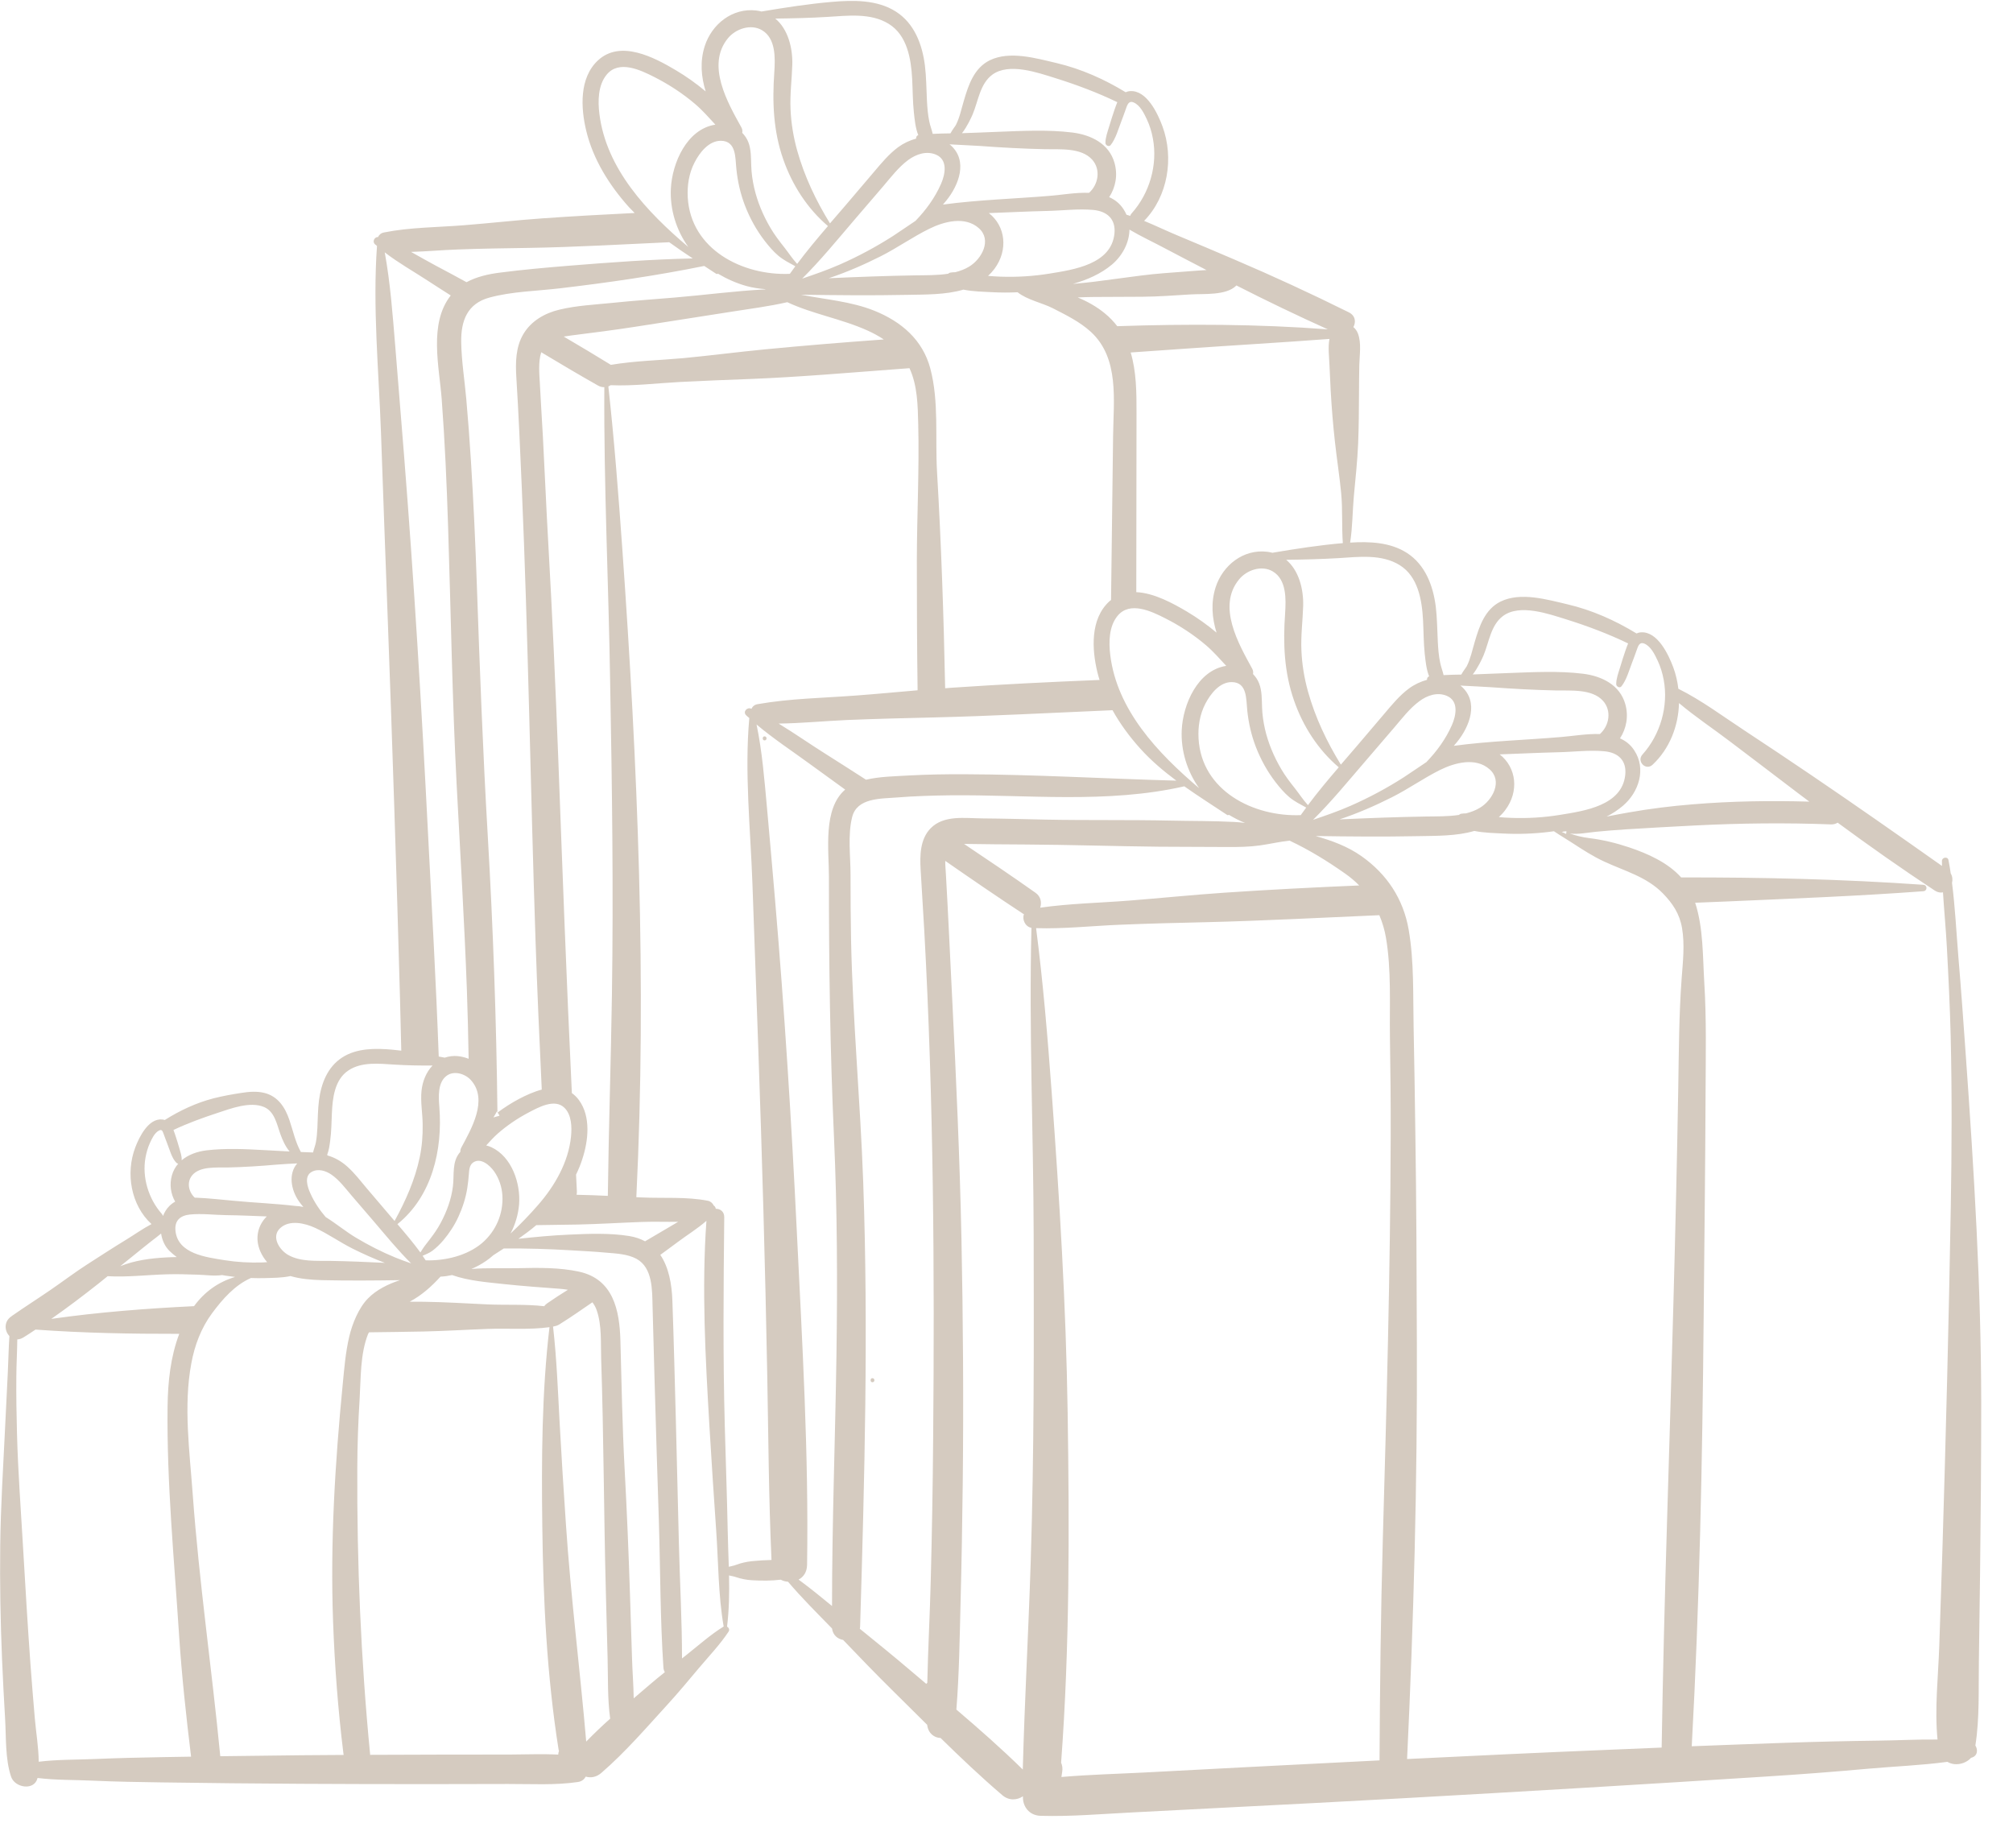 <svg xmlns:xlink="http://www.w3.org/1999/xlink" xmlns="http://www.w3.org/2000/svg" version="1.1" viewBox="0 0 61 56" height="56px" width="61px">
    <title>gift</title>
    <g fill-rule="evenodd" fill="none" stroke-width="1" stroke="none" id="Home">
        <g fill-rule="nonzero" fill="#D5CBC0" transform="translate(-1054, -3072)" id="Desktop-Homepage">
            <g transform="translate(0, 3029)" id="Store-Feature---v6">
                <g transform="translate(824, 43.028)" id="Content">
                    <g transform="translate(230.003, 0)" id="gift">
                        <path id="Shape" d="M59.567,31.959 C59.496,30.954 59.425,29.95 59.34,28.948 C59.28,28.214 59.243,27.463 59.149,26.725 C59.172,26.631 59.163,26.527 59.11,26.438 C59.089,26.302 59.069,26.167 59.041,26.033 C59.02,25.918 58.843,25.948 58.843,26.061 C58.843,26.111 58.845,26.162 58.845,26.212 C57.531,25.284 56.209,24.358 54.876,23.454 C54.209,23.004 53.54,22.553 52.867,22.112 C52.214,21.684 51.559,21.192 50.856,20.843 C50.83,20.622 50.78,20.406 50.704,20.199 C50.561,19.811 50.228,19.101 49.725,19.133 C49.674,19.135 49.63,19.149 49.589,19.167 C48.941,18.772 48.242,18.459 47.5,18.285 C46.881,18.14 46.077,17.903 45.47,18.2 C44.992,18.436 44.824,18.951 44.684,19.429 C44.61,19.675 44.562,19.926 44.445,20.158 C44.426,20.195 44.332,20.312 44.279,20.413 C44.1,20.415 43.921,20.42 43.742,20.429 C43.714,20.303 43.663,20.179 43.638,20.052 C43.594,19.843 43.578,19.629 43.567,19.416 C43.548,19.059 43.548,18.705 43.505,18.351 C43.424,17.719 43.188,17.083 42.627,16.724 C42.123,16.402 41.496,16.377 40.91,16.414 C40.983,15.956 40.981,15.474 41.022,15.016 C41.071,14.481 41.13,13.95 41.153,13.412 C41.174,12.895 41.176,12.382 41.179,11.865 C41.179,11.587 41.183,11.311 41.188,11.033 C41.195,10.722 41.257,10.373 41.147,10.079 C41.114,9.994 41.066,9.932 41.009,9.883 C41.091,9.729 41.073,9.534 40.864,9.433 C39.73,8.87 38.565,8.332 37.4,7.835 C36.832,7.594 36.267,7.35 35.696,7.114 C35.361,6.976 35.016,6.808 34.667,6.665 C35.388,5.925 35.577,4.762 35.223,3.799 C35.08,3.411 34.747,2.7 34.244,2.733 C34.193,2.735 34.15,2.749 34.108,2.767 C33.46,2.372 32.761,2.059 32.019,1.884 C31.4,1.739 30.596,1.503 29.989,1.799 C29.511,2.036 29.343,2.551 29.203,3.029 C29.129,3.275 29.081,3.526 28.964,3.758 C28.946,3.794 28.851,3.912 28.799,4.013 C28.619,4.015 28.44,4.02 28.261,4.029 C28.233,3.903 28.182,3.778 28.157,3.652 C28.113,3.443 28.097,3.229 28.086,3.015 C28.068,2.659 28.068,2.305 28.024,1.951 C27.943,1.319 27.707,0.682 27.146,0.324 C26.578,-0.04 25.852,-0.026 25.206,0.029 C24.491,0.091 23.781,0.202 23.073,0.321 C23.022,0.308 22.972,0.298 22.919,0.291 C22.195,0.202 21.565,0.701 21.351,1.374 C21.204,1.841 21.245,2.3 21.381,2.742 C21.098,2.505 20.799,2.291 20.482,2.103 C19.822,1.71 18.797,1.167 18.115,1.804 C17.547,2.335 17.595,3.241 17.761,3.932 C17.97,4.804 18.466,5.592 19.059,6.252 C19.115,6.311 19.172,6.369 19.229,6.426 C18.294,6.472 17.358,6.523 16.425,6.589 C15.639,6.645 14.855,6.734 14.069,6.796 C13.267,6.861 12.426,6.858 11.637,7.015 C11.541,7.033 11.483,7.088 11.453,7.155 C11.348,7.146 11.272,7.293 11.357,7.371 C11.378,7.389 11.401,7.405 11.421,7.424 C11.288,9.286 11.474,11.194 11.541,13.055 C11.607,14.975 11.679,16.894 11.75,18.816 C11.89,22.615 12.014,26.417 12.118,30.217 C12.132,30.748 12.145,31.279 12.157,31.809 C12.069,31.8 11.98,31.789 11.893,31.78 C11.385,31.734 10.81,31.727 10.366,32.016 C9.918,32.306 9.729,32.807 9.663,33.317 C9.628,33.591 9.628,33.867 9.615,34.143 C9.608,34.292 9.596,34.441 9.569,34.588 C9.55,34.687 9.507,34.791 9.484,34.894 C9.359,34.887 9.238,34.885 9.114,34.88 C8.943,34.57 8.881,34.246 8.766,33.908 C8.638,33.529 8.422,33.193 8.01,33.09 C7.78,33.032 7.539,33.053 7.307,33.09 C7.024,33.133 6.739,33.184 6.463,33.255 C5.939,33.391 5.447,33.623 4.99,33.91 C4.967,33.904 4.942,33.897 4.914,33.894 C4.496,33.853 4.217,34.423 4.096,34.742 C3.799,35.524 3.962,36.489 4.588,37.064 C4.323,37.204 4.07,37.384 3.827,37.533 C3.429,37.774 3.038,38.032 2.645,38.282 C2.266,38.526 1.903,38.802 1.531,39.057 C1.154,39.317 0.765,39.563 0.39,39.825 C0.383,39.827 0.377,39.831 0.372,39.838 C0.358,39.848 0.344,39.857 0.333,39.866 C0.108,40.025 0.135,40.305 0.282,40.457 C0.257,40.822 0.252,41.192 0.234,41.551 C0.204,42.126 0.177,42.703 0.149,43.277 C0.092,44.452 0.018,45.624 0.004,46.798 C-0.01,47.95 0.011,49.099 0.059,50.251 C0.085,50.849 0.115,51.446 0.151,52.044 C0.186,52.614 0.151,53.267 0.333,53.809 C0.446,54.149 1.041,54.246 1.135,53.848 C1.682,53.917 2.255,53.903 2.797,53.929 C3.491,53.961 4.188,53.972 4.884,53.982 C6.298,54.002 7.714,54.018 9.127,54.025 C10.518,54.032 11.909,54.037 13.302,54.034 C13.998,54.032 14.692,54.032 15.389,54.03 C16.09,54.028 16.818,54.073 17.512,53.97 C17.627,53.952 17.701,53.89 17.747,53.807 C17.896,53.851 18.066,53.828 18.22,53.694 C18.949,53.064 19.59,52.317 20.239,51.607 C20.563,51.253 20.866,50.885 21.174,50.52 C21.48,50.157 21.813,49.81 22.075,49.414 C22.114,49.357 22.082,49.29 22.029,49.263 C22.091,48.755 22.101,48.233 22.089,47.711 C22.162,47.727 22.236,47.739 22.305,47.764 C22.459,47.814 22.618,47.847 22.779,47.856 C23.075,47.874 23.365,47.874 23.657,47.84 C23.726,47.877 23.799,47.897 23.877,47.902 C24.296,48.396 24.758,48.853 25.21,49.318 C25.236,49.52 25.381,49.637 25.546,49.665 C26.033,50.173 26.521,50.681 27.022,51.175 C27.378,51.527 27.734,51.883 28.093,52.237 C28.123,52.497 28.307,52.63 28.5,52.637 C29.107,53.232 29.725,53.818 30.368,54.368 C30.575,54.545 30.821,54.522 30.996,54.402 C30.98,54.706 31.18,54.986 31.534,54.995 C32.453,55.021 33.384,54.938 34.304,54.892 C35.228,54.844 36.149,54.798 37.073,54.749 C38.919,54.655 40.767,54.561 42.613,54.457 C46.261,54.253 49.909,54.037 53.554,53.802 C54.57,53.738 55.586,53.66 56.602,53.568 C57.393,53.497 58.213,53.467 59.009,53.359 C59.069,53.393 59.135,53.418 59.216,53.428 C59.397,53.448 59.602,53.377 59.726,53.237 C59.924,53.191 59.942,52.998 59.857,52.864 C59.988,52.03 59.949,51.166 59.963,50.325 C59.976,49.433 59.988,48.539 59.999,47.647 C60.02,45.916 60.034,44.185 60.034,42.454 C60.029,38.951 59.816,35.45 59.567,31.959 Z M44.951,19.836 C45.118,19.439 45.171,18.915 45.541,18.639 C46.052,18.259 46.932,18.577 47.472,18.744 C48.109,18.944 48.732,19.179 49.334,19.469 C49.304,19.54 49.279,19.613 49.254,19.682 C49.194,19.857 49.139,20.032 49.086,20.209 C49.037,20.367 48.973,20.537 48.973,20.703 C48.973,20.776 49.079,20.834 49.132,20.769 C49.286,20.574 49.362,20.291 49.451,20.059 C49.502,19.93 49.548,19.799 49.594,19.671 C49.635,19.556 49.674,19.413 49.826,19.475 C50.026,19.558 50.143,19.809 50.23,19.993 C50.315,20.174 50.375,20.372 50.412,20.57 C50.561,21.367 50.311,22.234 49.768,22.836 C49.582,23.043 49.872,23.337 50.076,23.144 C50.591,22.661 50.858,21.974 50.876,21.277 C51.373,21.696 51.924,22.061 52.437,22.452 C53.117,22.969 53.8,23.484 54.48,24.004 C54.595,24.091 54.71,24.176 54.825,24.263 C53.648,24.229 52.476,24.247 51.297,24.344 C50.64,24.397 49.994,24.477 49.345,24.592 C49.125,24.631 48.902,24.672 48.681,24.716 C48.858,24.627 49.024,24.518 49.175,24.39 C49.656,23.983 49.895,23.268 49.515,22.702 C49.403,22.532 49.256,22.42 49.088,22.346 C49.283,22.045 49.352,21.675 49.249,21.31 C49.086,20.726 48.536,20.459 47.973,20.388 C47.231,20.296 46.445,20.34 45.698,20.367 C45.341,20.381 44.983,20.397 44.626,20.409 C44.78,20.216 44.909,19.933 44.951,19.836 Z M31.375,27.024 C30.663,26.52 29.936,26.031 29.21,25.544 C29.828,25.553 30.444,25.56 31.063,25.562 C32.416,25.569 33.77,25.615 35.127,25.629 C35.816,25.635 36.503,25.633 37.193,25.638 C37.517,25.64 37.855,25.635 38.177,25.59 C38.485,25.546 38.772,25.477 39.075,25.445 C39.671,25.725 40.222,26.065 40.767,26.449 C40.921,26.557 41.059,26.675 41.185,26.803 C39.825,26.861 38.462,26.93 37.103,27.022 C36.133,27.088 35.168,27.187 34.2,27.263 C33.313,27.332 32.4,27.35 31.518,27.477 C31.568,27.323 31.541,27.139 31.375,27.024 Z M25.116,26.546 C25.114,29.182 25.151,31.809 25.27,34.444 C25.369,36.641 25.376,38.839 25.344,41.036 C25.307,43.569 25.21,46.104 25.21,48.637 C24.879,48.364 24.544,48.093 24.197,47.837 C24.344,47.759 24.452,47.61 24.454,47.387 C24.507,44.017 24.305,40.634 24.142,37.269 C23.981,33.931 23.769,30.596 23.486,27.268 C23.406,26.316 23.321,25.367 23.236,24.415 C23.16,23.588 23.093,22.742 22.923,21.926 C23.445,22.367 24.031,22.749 24.578,23.151 C24.921,23.401 25.263,23.65 25.608,23.898 C24.93,24.484 25.116,25.718 25.116,26.546 Z M26.24,23.599 C25.833,23.337 25.424,23.075 25.015,22.817 C24.544,22.521 24.075,22.192 23.592,21.898 C24.282,21.889 24.978,21.82 25.661,21.79 C26.537,21.753 27.412,21.733 28.288,21.712 C30.042,21.67 31.793,21.574 33.545,21.5 C33.6,21.498 33.655,21.496 33.71,21.493 C33.943,21.912 34.23,22.3 34.547,22.652 C34.876,23.017 35.251,23.335 35.644,23.627 C33.499,23.569 31.359,23.44 29.212,23.433 C28.656,23.431 28.102,23.44 27.546,23.47 C27.123,23.496 26.661,23.5 26.24,23.599 Z M28.392,14.269 C28.332,13.246 28.454,12.141 28.189,11.141 C27.957,10.265 27.307,9.716 26.491,9.387 C25.785,9.104 25.015,9.049 24.27,8.902 C25.339,8.918 26.413,8.929 27.481,8.907 C28.028,8.895 28.651,8.909 29.192,8.748 C29.481,8.808 29.803,8.812 30.063,8.826 C30.32,8.84 30.575,8.84 30.833,8.828 C31.125,9.061 31.578,9.148 31.902,9.313 C32.301,9.518 32.713,9.718 33.049,10.024 C33.927,10.826 33.738,12.113 33.727,13.186 C33.706,14.841 33.685,16.499 33.665,18.154 C33.644,18.17 33.621,18.186 33.603,18.204 C33.035,18.735 33.083,19.641 33.249,20.333 C33.269,20.415 33.292,20.496 33.317,20.576 C31.826,20.636 30.332,20.71 28.842,20.811 C28.773,20.815 28.706,20.822 28.638,20.827 C28.594,18.639 28.52,16.453 28.392,14.269 Z M18.506,11.028 C18.501,11.026 18.499,11.021 18.494,11.019 C18.027,10.732 17.556,10.449 17.08,10.171 C17.161,10.157 17.241,10.145 17.317,10.136 C17.644,10.095 17.97,10.051 18.296,10.01 C18.928,9.927 19.556,9.826 20.186,9.727 L22.167,9.417 C22.728,9.329 23.298,9.256 23.854,9.129 C24.633,9.493 25.498,9.631 26.293,9.991 C26.461,10.067 26.624,10.155 26.778,10.258 C25.58,10.345 24.383,10.442 23.19,10.557 C22.362,10.637 21.537,10.745 20.708,10.824 C19.981,10.89 19.227,10.906 18.506,11.028 Z M19.544,37.586 C19.409,37.512 19.25,37.457 19.069,37.427 C18.476,37.331 17.837,37.356 17.239,37.384 C16.726,37.406 16.214,37.455 15.706,37.51 C15.892,37.379 16.076,37.243 16.248,37.096 C16.667,37.092 17.085,37.085 17.503,37.078 C18.149,37.064 18.793,37.023 19.436,37 C19.797,36.986 20.174,37 20.547,36.995 C20.468,37.043 20.39,37.089 20.314,37.133 C20.057,37.282 19.802,37.434 19.544,37.586 Z M16.575,39.468 C16.538,39.494 16.51,39.523 16.487,39.553 C15.927,39.487 15.331,39.523 14.773,39.498 C14.127,39.468 13.485,39.427 12.84,39.418 C12.697,39.416 12.554,39.416 12.412,39.416 C12.78,39.22 13.072,38.956 13.345,38.657 C13.462,38.652 13.582,38.634 13.697,38.609 C14.2,38.788 14.768,38.827 15.294,38.885 C15.851,38.944 16.405,38.983 16.963,39.025 C17.046,39.032 17.126,39.041 17.207,39.055 C16.991,39.188 16.779,39.326 16.575,39.468 Z M6.803,38.158 C6.252,38.068 5.383,37.97 5.314,37.264 C5.284,36.954 5.461,36.804 5.755,36.774 C6.112,36.738 6.491,36.788 6.849,36.793 C7.259,36.797 7.67,36.818 8.081,36.832 C7.817,37.094 7.709,37.485 7.886,37.892 C7.941,38.018 8.012,38.126 8.093,38.218 C8.045,38.22 7.994,38.225 7.946,38.227 C7.562,38.239 7.18,38.218 6.803,38.158 Z M13.311,33.522 C13.288,33.221 13.251,32.766 13.541,32.563 C13.768,32.405 14.101,32.513 14.271,32.706 C14.798,33.299 14.276,34.186 13.975,34.749 C13.952,34.793 13.945,34.837 13.947,34.876 C13.945,34.878 13.941,34.88 13.938,34.885 C13.685,35.175 13.766,35.57 13.722,35.919 C13.674,36.308 13.538,36.678 13.354,37.023 C13.265,37.191 13.159,37.347 13.042,37.499 C12.982,37.577 12.922,37.655 12.862,37.733 C12.816,37.795 12.777,37.862 12.736,37.924 C12.518,37.627 12.279,37.345 12.04,37.066 C13.09,36.22 13.412,34.818 13.311,33.522 Z M14.828,8.989 C15.51,8.803 16.26,8.792 16.961,8.709 C18.43,8.536 19.889,8.325 21.337,8.031 C21.459,8.111 21.581,8.192 21.703,8.27 C21.721,8.281 21.74,8.274 21.753,8.265 C22.025,8.426 22.314,8.555 22.62,8.64 C22.811,8.693 22.997,8.718 23.185,8.734 C23.188,8.736 23.192,8.739 23.195,8.741 C22.273,8.787 21.344,8.913 20.434,8.989 C19.813,9.042 19.19,9.083 18.572,9.148 C18.034,9.203 17.476,9.228 16.949,9.355 C16.508,9.46 16.094,9.695 15.858,10.093 C15.621,10.488 15.616,10.968 15.644,11.412 C15.713,12.508 15.759,13.609 15.807,14.708 C16.005,19.289 16.071,23.877 16.225,28.461 C16.276,29.971 16.342,31.481 16.414,32.989 C16.175,33.051 15.936,33.161 15.729,33.269 C15.499,33.391 15.281,33.531 15.071,33.687 C15.039,30.886 14.94,28.088 14.777,25.286 C14.63,22.769 14.536,20.252 14.448,17.731 C14.405,16.462 14.347,15.193 14.267,13.924 C14.228,13.304 14.182,12.685 14.127,12.065 C14.076,11.492 13.982,10.915 13.973,10.338 C13.963,9.695 14.156,9.171 14.828,8.989 Z M21.843,4.238 C22.316,4.243 22.275,4.76 22.312,5.1 C22.351,5.475 22.434,5.842 22.569,6.194 C22.719,6.583 22.916,6.941 23.169,7.27 C23.296,7.433 23.429,7.592 23.588,7.725 C23.749,7.858 23.919,7.941 24.098,8.04 C24.043,8.116 23.988,8.192 23.932,8.27 C22.503,8.33 20.928,7.534 20.838,5.953 C20.818,5.592 20.875,5.222 21.043,4.898 C21.195,4.599 21.473,4.236 21.843,4.238 Z M25.884,6.638 C26.176,6.298 26.47,5.955 26.762,5.615 C26.996,5.341 27.229,5.033 27.523,4.817 C27.762,4.643 28.074,4.535 28.362,4.659 C28.725,4.815 28.642,5.249 28.513,5.544 C28.327,5.967 28.056,6.337 27.739,6.665 C27.507,6.817 27.279,6.98 27.058,7.123 C26.546,7.451 26.006,7.741 25.447,7.987 C25.073,8.152 24.689,8.284 24.305,8.415 C24.866,7.856 25.371,7.238 25.884,6.638 Z M29.681,4.394 C30.343,4.443 31.003,4.479 31.665,4.493 C32.111,4.502 32.757,4.44 33.09,4.806 C33.361,5.105 33.283,5.562 32.998,5.815 C32.598,5.801 32.171,5.877 31.823,5.905 C30.743,5.996 29.647,6.026 28.571,6.171 C28.605,6.13 28.64,6.091 28.674,6.049 C29.051,5.583 29.339,4.845 28.803,4.371 C28.792,4.362 28.78,4.355 28.769,4.346 C29.074,4.365 29.382,4.374 29.681,4.394 Z M33.768,7.052 C33.671,7.982 32.534,8.143 31.798,8.263 C31.306,8.343 30.805,8.373 30.306,8.355 C30.184,8.35 30.06,8.343 29.939,8.332 C30.008,8.267 30.074,8.196 30.134,8.116 C30.552,7.55 30.472,6.824 29.962,6.429 C30.548,6.408 31.136,6.378 31.722,6.364 C32.184,6.355 32.674,6.291 33.134,6.334 C33.554,6.378 33.812,6.615 33.768,7.052 Z M37.455,8.631 C37.457,8.628 37.459,8.624 37.462,8.621 C38.374,9.086 39.303,9.532 40.234,9.952 C38.121,9.791 35.979,9.785 33.853,9.856 C33.747,9.718 33.623,9.587 33.474,9.465 C33.23,9.265 32.95,9.107 32.655,8.985 C32.823,8.978 32.989,8.971 33.147,8.971 C33.637,8.969 34.127,8.966 34.616,8.964 C35.106,8.962 35.595,8.92 36.085,8.893 C36.489,8.87 37.151,8.929 37.455,8.631 Z M28.162,6.902 C28.605,6.684 29.238,6.514 29.656,6.884 C30.063,7.24 29.748,7.819 29.368,8.049 C29.238,8.13 29.093,8.182 28.943,8.221 C28.897,8.221 28.851,8.224 28.805,8.231 C28.773,8.235 28.748,8.249 28.727,8.267 C28.399,8.318 28.052,8.311 27.734,8.316 C26.861,8.33 25.985,8.364 25.109,8.403 C25.656,8.221 26.19,7.987 26.686,7.737 C27.192,7.481 27.656,7.15 28.162,6.902 Z M14.89,34.736 C14.839,34.713 14.786,34.694 14.731,34.681 C14.844,34.556 14.956,34.432 15.078,34.324 C15.363,34.074 15.68,33.86 16.016,33.683 C16.31,33.529 16.802,33.253 17.097,33.536 C17.319,33.747 17.329,34.124 17.301,34.409 C17.223,35.188 16.809,35.906 16.303,36.485 C16.039,36.788 15.759,37.078 15.467,37.351 C15.609,37.082 15.699,36.786 15.727,36.469 C15.777,35.83 15.508,35.027 14.89,34.736 Z M15.133,33.781 C15.072,33.797 15.011,33.816 14.95,33.832 C14.984,33.772 15.028,33.708 15.054,33.648 C15.081,33.693 15.116,33.737 15.133,33.781 Z M12.456,38.255 C12.295,38.2 12.134,38.142 11.978,38.078 C11.564,37.908 11.166,37.705 10.782,37.475 C10.486,37.299 10.185,37.05 9.865,36.85 C9.679,36.634 9.52,36.397 9.401,36.131 C9.314,35.94 9.208,35.616 9.438,35.485 C9.633,35.372 9.872,35.448 10.044,35.568 C10.281,35.733 10.463,35.979 10.649,36.197 C10.877,36.462 11.102,36.726 11.329,36.988 C11.695,37.416 12.053,37.857 12.456,38.255 Z M9.003,35.225 C8.732,35.538 8.812,36.021 9.051,36.368 C9.093,36.43 9.141,36.487 9.189,36.545 C9.182,36.545 9.176,36.542 9.169,36.542 C9.097,36.526 9.026,36.517 8.953,36.515 C8.332,36.441 7.702,36.418 7.082,36.358 C6.702,36.324 6.323,36.28 5.941,36.264 C5.928,36.264 5.914,36.264 5.9,36.264 C5.716,36.096 5.647,35.804 5.815,35.593 C6.045,35.303 6.567,35.356 6.891,35.349 C7.389,35.338 7.888,35.306 8.385,35.262 C8.589,35.244 8.796,35.237 9.003,35.225 Z M8.734,38.002 C8.463,37.85 8.205,37.448 8.488,37.186 C8.771,36.924 9.235,37.037 9.543,37.177 C9.939,37.358 10.297,37.616 10.688,37.811 C10.994,37.963 11.322,38.112 11.66,38.239 C11.102,38.211 10.543,38.188 9.985,38.179 C9.575,38.174 9.104,38.209 8.734,38.002 Z M12.897,38.163 C12.865,38.117 12.835,38.071 12.803,38.025 C12.906,37.979 13.005,37.942 13.099,37.873 C13.223,37.779 13.331,37.673 13.433,37.554 C13.614,37.338 13.77,37.101 13.888,36.843 C14.014,36.568 14.108,36.28 14.156,35.981 C14.18,35.837 14.193,35.692 14.205,35.547 C14.214,35.428 14.223,35.278 14.329,35.202 C14.559,35.034 14.839,35.283 14.968,35.464 C15.12,35.678 15.205,35.938 15.221,36.197 C15.253,36.751 15.025,37.278 14.605,37.639 C14.15,38.023 13.49,38.179 12.897,38.163 Z M18.54,30.125 C18.51,32.152 18.441,34.182 18.416,36.209 C18.112,36.195 17.809,36.181 17.503,36.177 C17.492,36.177 17.48,36.177 17.469,36.177 C17.476,36.14 17.48,36.106 17.478,36.064 C17.469,35.899 17.46,35.731 17.453,35.565 C17.526,35.414 17.591,35.26 17.641,35.101 C17.825,34.545 17.91,33.809 17.54,33.306 C17.476,33.218 17.404,33.15 17.326,33.094 C17.165,29.725 17.041,26.35 16.915,22.978 C16.832,20.792 16.735,18.609 16.611,16.425 C16.549,15.349 16.506,14.274 16.448,13.198 C16.418,12.66 16.384,12.125 16.356,11.587 C16.342,11.322 16.303,10.941 16.398,10.646 C16.968,10.989 17.54,11.327 18.115,11.653 C18.184,11.692 18.248,11.706 18.31,11.704 C18.292,14.694 18.441,17.689 18.487,20.68 C18.545,23.831 18.588,26.978 18.54,30.125 Z M33.642,19.827 C33.593,19.436 33.598,18.956 33.862,18.634 C34.235,18.179 34.89,18.496 35.308,18.708 C35.752,18.933 36.17,19.206 36.547,19.528 C36.768,19.717 36.958,19.937 37.156,20.149 C36.289,20.282 35.844,21.317 35.807,22.093 C35.777,22.721 35.972,23.348 36.335,23.856 C35.071,22.785 33.846,21.482 33.642,19.827 Z M38.565,17.287 C38.988,17.535 38.967,18.133 38.94,18.556 C38.875,19.462 38.908,20.335 39.211,21.202 C39.482,21.979 39.937,22.689 40.565,23.222 C40.243,23.597 39.926,23.976 39.632,24.369 C39.489,24.215 39.367,24.026 39.239,23.863 C39.089,23.675 38.947,23.489 38.825,23.282 C38.6,22.9 38.427,22.491 38.328,22.059 C38.28,21.843 38.248,21.622 38.241,21.402 C38.232,21.158 38.241,20.907 38.151,20.678 C38.108,20.567 38.043,20.475 37.967,20.397 C37.977,20.346 37.974,20.291 37.942,20.234 C37.528,19.478 36.876,18.349 37.54,17.535 C37.77,17.246 38.23,17.087 38.565,17.287 Z M45.162,20.795 C45.824,20.843 46.484,20.88 47.146,20.894 C47.592,20.903 48.238,20.841 48.571,21.206 C48.842,21.505 48.764,21.962 48.479,22.215 C48.079,22.202 47.651,22.277 47.304,22.305 C46.224,22.397 45.128,22.427 44.052,22.572 C44.086,22.53 44.121,22.491 44.155,22.45 C44.532,21.983 44.819,21.245 44.284,20.772 C44.272,20.763 44.261,20.756 44.25,20.746 C44.555,20.765 44.861,20.774 45.162,20.795 Z M43.843,21.059 C44.206,21.215 44.123,21.65 43.994,21.944 C43.808,22.367 43.537,22.737 43.22,23.066 C42.988,23.217 42.76,23.381 42.539,23.523 C42.027,23.852 41.487,24.141 40.928,24.387 C40.553,24.553 40.17,24.684 39.786,24.815 C40.347,24.259 40.852,23.64 41.367,23.043 C41.659,22.702 41.953,22.36 42.245,22.02 C42.48,21.746 42.712,21.438 43.006,21.222 C43.243,21.043 43.555,20.935 43.843,21.059 Z M36.317,22.353 C36.296,21.992 36.354,21.622 36.522,21.298 C36.676,21.002 36.954,20.636 37.324,20.641 C37.797,20.645 37.756,21.163 37.793,21.503 C37.832,21.877 37.915,22.245 38.05,22.597 C38.2,22.985 38.397,23.344 38.65,23.673 C38.777,23.836 38.91,23.994 39.068,24.128 C39.229,24.261 39.4,24.344 39.579,24.443 C39.524,24.518 39.469,24.594 39.413,24.672 C37.981,24.728 36.407,23.935 36.317,22.353 Z M42.167,24.135 C42.673,23.882 43.135,23.551 43.64,23.3 C44.084,23.082 44.716,22.912 45.134,23.282 C45.541,23.638 45.226,24.217 44.847,24.447 C44.716,24.528 44.571,24.58 44.422,24.619 C44.376,24.619 44.33,24.622 44.284,24.629 C44.252,24.633 44.226,24.647 44.206,24.666 C43.877,24.716 43.53,24.709 43.213,24.714 C42.339,24.728 41.464,24.762 40.588,24.801 C41.137,24.619 41.671,24.385 42.167,24.135 Z M45.442,22.831 C46.029,22.811 46.617,22.781 47.203,22.767 C47.665,22.758 48.155,22.693 48.614,22.737 C49.033,22.776 49.293,23.015 49.247,23.452 C49.15,24.383 48.012,24.544 47.277,24.663 C46.785,24.744 46.284,24.774 45.785,24.755 C45.663,24.751 45.539,24.744 45.417,24.732 C45.486,24.668 45.553,24.597 45.613,24.516 C46.033,23.955 45.953,23.229 45.442,22.831 Z M47.466,25.16 C47.466,25.191 47.456,25.211 47.456,25.242 C47.414,25.221 47.374,25.201 47.322,25.181 C47.374,25.171 47.414,25.16 47.466,25.16 Z M42.411,17.096 C42.969,17.441 43.086,18.154 43.119,18.758 C43.137,19.101 43.135,19.445 43.171,19.788 C43.195,19.995 43.217,20.255 43.305,20.468 C43.256,20.48 43.236,20.526 43.24,20.572 C43.045,20.625 42.857,20.714 42.696,20.832 C42.408,21.045 42.183,21.321 41.953,21.592 C41.673,21.923 41.392,22.252 41.11,22.583 C40.951,22.769 40.79,22.955 40.629,23.142 C40.202,22.447 39.855,21.719 39.634,20.93 C39.521,20.524 39.452,20.107 39.434,19.687 C39.413,19.232 39.473,18.786 39.487,18.333 C39.501,17.816 39.354,17.253 38.972,16.935 C39.498,16.929 40.025,16.915 40.551,16.885 C41.165,16.846 41.864,16.756 42.411,17.096 Z M40.687,16.43 C39.972,16.492 39.262,16.602 38.554,16.722 C38.503,16.708 38.453,16.699 38.4,16.692 C37.676,16.602 37.046,17.101 36.832,17.774 C36.685,18.241 36.726,18.701 36.862,19.142 C36.579,18.905 36.28,18.692 35.963,18.503 C35.54,18.253 34.968,17.94 34.43,17.915 C34.432,16.108 34.435,14.301 34.437,12.497 C34.439,11.86 34.432,11.226 34.26,10.653 C34.809,10.614 35.359,10.575 35.906,10.538 C37.365,10.435 38.827,10.352 40.284,10.242 C40.234,10.497 40.275,10.782 40.284,11.035 C40.294,11.295 40.307,11.554 40.321,11.814 C40.351,12.334 40.392,12.846 40.45,13.364 C40.507,13.881 40.588,14.393 40.638,14.91 C40.687,15.414 40.652,15.929 40.689,16.432 C40.694,16.43 40.691,16.43 40.687,16.43 Z M36.558,8.155 C36.365,8.166 36.17,8.18 35.977,8.196 C35.506,8.233 35.032,8.261 34.563,8.323 C34.092,8.385 33.621,8.447 33.15,8.509 C32.945,8.536 32.727,8.553 32.511,8.575 C32.943,8.451 33.359,8.27 33.697,7.985 C34.009,7.72 34.218,7.327 34.223,6.93 C34.577,7.139 34.961,7.316 35.317,7.507 C35.729,7.725 36.142,7.939 36.558,8.155 Z M29.472,3.436 C29.64,3.038 29.693,2.514 30.063,2.238 C30.573,1.859 31.453,2.176 31.993,2.344 C32.63,2.544 33.253,2.778 33.855,3.068 C33.825,3.139 33.8,3.213 33.775,3.282 C33.715,3.457 33.66,3.631 33.607,3.808 C33.559,3.967 33.495,4.137 33.495,4.302 C33.495,4.376 33.6,4.433 33.653,4.369 C33.807,4.174 33.883,3.891 33.973,3.659 C34.023,3.53 34.069,3.399 34.115,3.27 C34.157,3.156 34.196,3.013 34.347,3.075 C34.547,3.158 34.665,3.408 34.752,3.592 C34.837,3.774 34.897,3.971 34.933,4.169 C35.083,4.967 34.832,5.833 34.29,6.436 C34.267,6.461 34.253,6.486 34.244,6.514 C34.207,6.502 34.17,6.488 34.133,6.479 C34.108,6.419 34.076,6.36 34.037,6.302 C33.924,6.132 33.777,6.02 33.609,5.946 C33.805,5.645 33.874,5.275 33.77,4.909 C33.607,4.325 33.058,4.059 32.495,3.988 C31.752,3.896 30.966,3.939 30.219,3.967 C29.863,3.981 29.504,3.997 29.148,4.008 C29.302,3.815 29.431,3.532 29.472,3.436 Z M25.073,0.484 C25.682,0.448 26.383,0.356 26.93,0.696 C27.488,1.041 27.605,1.753 27.638,2.358 C27.656,2.7 27.654,3.045 27.691,3.388 C27.714,3.595 27.737,3.854 27.824,4.068 C27.776,4.079 27.755,4.125 27.759,4.172 C27.564,4.224 27.376,4.314 27.215,4.431 C26.927,4.645 26.702,4.921 26.472,5.192 C26.192,5.523 25.911,5.852 25.629,6.183 C25.47,6.369 25.309,6.555 25.148,6.741 C24.721,6.047 24.374,5.318 24.153,4.53 C24.04,4.123 23.971,3.707 23.953,3.286 C23.932,2.831 23.992,2.385 24.006,1.933 C24.02,1.415 23.873,0.852 23.491,0.535 C24.022,0.528 24.548,0.517 25.073,0.484 Z M22.054,1.133 C22.289,0.845 22.749,0.687 23.087,0.887 C23.51,1.135 23.489,1.733 23.461,2.156 C23.397,3.061 23.429,3.935 23.732,4.801 C24.004,5.578 24.459,6.288 25.086,6.822 C24.765,7.196 24.447,7.576 24.153,7.969 C24.01,7.815 23.889,7.626 23.76,7.463 C23.611,7.275 23.468,7.088 23.346,6.881 C23.121,6.5 22.949,6.091 22.85,5.659 C22.801,5.443 22.769,5.222 22.762,5.001 C22.753,4.758 22.762,4.507 22.673,4.277 C22.629,4.167 22.565,4.075 22.489,3.997 C22.498,3.946 22.496,3.891 22.464,3.834 C22.043,3.075 21.392,1.946 22.054,1.133 Z M18.161,3.427 C18.112,3.036 18.117,2.555 18.381,2.234 C18.754,1.779 19.409,2.096 19.827,2.307 C20.271,2.533 20.689,2.806 21.066,3.128 C21.287,3.316 21.478,3.537 21.675,3.749 C20.809,3.882 20.363,4.916 20.326,5.693 C20.296,6.321 20.491,6.948 20.855,7.456 C19.59,6.385 18.368,5.082 18.161,3.427 Z M16.014,7.484 C17.423,7.461 18.832,7.378 20.241,7.314 C20.252,7.314 20.264,7.314 20.275,7.311 C20.51,7.481 20.749,7.645 20.99,7.803 C19.735,7.831 18.489,7.923 17.237,8.024 C16.54,8.081 15.839,8.143 15.145,8.233 C14.796,8.277 14.442,8.357 14.134,8.523 C13.826,8.355 13.518,8.187 13.207,8.024 C12.957,7.891 12.706,7.746 12.453,7.605 C12.925,7.592 13.403,7.548 13.867,7.532 C14.582,7.504 15.297,7.495 16.014,7.484 Z M12.966,25.201 C12.773,21.381 12.541,17.558 12.239,13.745 C12.152,12.644 12.063,11.545 11.973,10.444 C11.895,9.504 11.826,8.55 11.656,7.619 C12.06,7.932 12.522,8.192 12.948,8.47 C13.182,8.624 13.419,8.773 13.656,8.925 C12.984,9.778 13.308,11.083 13.382,12.069 C13.478,13.347 13.534,14.63 13.575,15.913 C13.66,18.526 13.699,21.139 13.835,23.751 C13.943,25.822 14.069,27.893 14.145,29.966 C14.17,30.663 14.186,31.359 14.198,32.055 C14.097,32.016 13.991,31.987 13.874,31.975 C13.729,31.961 13.596,31.98 13.474,32.021 C13.414,32.009 13.354,31.998 13.292,31.987 C13.21,29.722 13.081,27.458 12.966,25.201 Z M10.054,33.708 C10.074,33.248 10.136,32.685 10.557,32.407 C10.962,32.138 11.497,32.205 11.957,32.232 C12.338,32.256 12.72,32.262 13.104,32.26 C12.918,32.453 12.803,32.727 12.771,33.016 C12.734,33.361 12.803,33.706 12.805,34.051 C12.81,34.384 12.784,34.717 12.715,35.044 C12.571,35.726 12.288,36.361 11.954,36.97 C11.895,36.898 11.833,36.827 11.773,36.758 C11.555,36.503 11.338,36.246 11.12,35.991 C10.929,35.765 10.748,35.526 10.529,35.329 C10.357,35.172 10.148,35.048 9.925,34.986 C9.92,34.979 9.916,34.972 9.911,34.965 C9.964,34.83 9.985,34.673 10.003,34.533 C10.04,34.258 10.042,33.982 10.054,33.708 Z M6.585,33.697 C6.99,33.563 7.578,33.338 7.999,33.517 C8.323,33.655 8.387,34.046 8.495,34.343 C8.559,34.517 8.645,34.715 8.773,34.864 C8.52,34.851 8.268,34.837 8.015,34.823 C7.438,34.791 6.829,34.761 6.254,34.83 C5.976,34.864 5.705,34.959 5.502,35.131 C5.512,35.007 5.459,34.869 5.427,34.749 C5.387,34.614 5.346,34.476 5.3,34.343 C5.286,34.299 5.27,34.255 5.254,34.212 C5.682,34.009 6.13,33.846 6.585,33.697 Z M4.406,35.048 C4.434,34.899 4.475,34.749 4.539,34.609 C4.599,34.478 4.68,34.299 4.815,34.23 C4.905,34.184 4.923,34.246 4.953,34.326 C4.992,34.425 5.024,34.529 5.066,34.628 C5.139,34.811 5.201,35.064 5.342,35.207 C5.36,35.225 5.378,35.232 5.399,35.232 C5.314,35.331 5.245,35.448 5.206,35.588 C5.128,35.867 5.171,36.149 5.305,36.384 C5.243,36.418 5.183,36.462 5.128,36.517 C5.043,36.602 4.981,36.705 4.937,36.818 C4.928,36.797 4.916,36.774 4.9,36.754 C4.498,36.301 4.298,35.646 4.406,35.048 Z M4.041,38.018 C4.217,37.873 4.397,37.731 4.576,37.588 C4.677,37.508 4.781,37.434 4.879,37.351 C4.909,37.551 4.992,37.74 5.135,37.88 C5.204,37.947 5.277,38.007 5.353,38.064 C5.243,38.066 5.135,38.068 5.024,38.075 C4.549,38.101 4.077,38.165 3.641,38.34 C3.774,38.232 3.907,38.124 4.041,38.018 Z M2.988,38.862 C3.077,38.79 3.169,38.717 3.259,38.643 C3.861,38.678 4.457,38.602 5.059,38.586 C5.367,38.576 5.673,38.588 5.98,38.597 C6.227,38.604 6.482,38.645 6.728,38.609 C6.762,38.616 6.796,38.622 6.831,38.627 C6.928,38.641 7.024,38.655 7.121,38.666 C6.613,38.818 6.199,39.112 5.877,39.551 C4.429,39.622 2.981,39.733 1.551,39.937 C2.041,39.595 2.523,39.229 2.988,38.862 Z M2.866,53.274 C2.314,53.297 1.728,53.287 1.17,53.356 C1.167,52.917 1.089,52.471 1.052,52.042 C1.004,51.49 0.96,50.938 0.919,50.387 C0.834,49.214 0.765,48.04 0.696,46.865 C0.63,45.716 0.542,44.564 0.512,43.413 C0.496,42.838 0.487,42.261 0.492,41.687 C0.494,41.316 0.517,40.935 0.521,40.558 C0.579,40.556 0.641,40.539 0.705,40.5 C0.829,40.425 0.951,40.342 1.073,40.261 C2.519,40.367 3.974,40.392 5.429,40.39 C5.165,41.084 5.084,41.847 5.075,42.588 C5.047,44.898 5.275,47.221 5.424,49.525 C5.505,50.754 5.638,51.977 5.787,53.202 C5.509,53.207 5.231,53.211 4.953,53.216 C4.257,53.228 3.56,53.244 2.866,53.274 Z M6.672,53.189 C6.417,50.543 6.031,47.916 5.838,45.263 C5.744,43.967 5.553,42.576 5.794,41.287 C5.895,40.737 6.091,40.215 6.424,39.765 C6.739,39.34 7.111,38.914 7.601,38.698 C7.741,38.703 7.879,38.705 8.019,38.701 C8.249,38.694 8.541,38.696 8.799,38.639 C9.102,38.728 9.435,38.754 9.748,38.763 C10.536,38.781 11.327,38.776 12.118,38.763 C11.768,38.878 11.405,39.052 11.148,39.317 C10.867,39.602 10.672,40.084 10.582,40.466 C10.467,40.949 10.428,41.452 10.38,41.944 C10.148,44.325 10.003,46.711 10.09,49.104 C10.139,50.449 10.24,51.784 10.405,53.12 C10.408,53.131 10.41,53.138 10.412,53.15 C9.985,53.152 9.555,53.154 9.127,53.159 C8.307,53.168 7.488,53.177 6.672,53.189 Z M15.455,53.138 C14.759,53.138 14.065,53.14 13.368,53.14 C12.649,53.14 11.932,53.145 11.212,53.147 C11.212,53.138 11.212,53.131 11.212,53.124 C10.932,50.244 10.812,47.362 10.824,44.47 C10.826,43.764 10.851,43.061 10.895,42.358 C10.934,41.721 10.911,41.006 11.148,40.402 C11.157,40.381 11.168,40.365 11.178,40.344 C11.732,40.337 12.286,40.33 12.837,40.319 C13.483,40.305 14.127,40.264 14.77,40.241 C15.384,40.218 16.039,40.273 16.648,40.188 C16.414,42.167 16.405,44.21 16.43,46.196 C16.457,48.449 16.568,50.747 16.922,52.975 C16.924,52.996 16.931,53.012 16.936,53.03 C16.922,53.065 16.915,53.101 16.913,53.14 C16.43,53.115 15.936,53.136 15.455,53.138 Z M17.761,52.745 C17.572,50.541 17.292,48.35 17.145,46.141 C17.076,45.125 17.011,44.109 16.956,43.093 C16.903,42.119 16.867,41.139 16.756,40.169 C16.765,40.167 16.775,40.167 16.784,40.165 C16.788,40.165 16.791,40.163 16.795,40.16 C16.844,40.153 16.896,40.137 16.949,40.103 C17.29,39.891 17.618,39.661 17.949,39.434 C18,39.503 18.046,39.579 18.078,39.673 C18.239,40.133 18.198,40.666 18.214,41.144 C18.292,43.495 18.294,45.849 18.356,48.203 C18.374,48.872 18.391,49.541 18.409,50.21 C18.425,50.819 18.404,51.446 18.487,52.051 C18.234,52.276 17.993,52.508 17.761,52.745 Z M19.2,51.435 C19.195,51.026 19.16,50.614 19.149,50.212 C19.128,49.566 19.108,48.92 19.087,48.274 C19.046,47.005 18.993,45.737 18.924,44.468 C18.855,43.178 18.832,41.884 18.797,40.592 C18.772,39.673 18.581,38.735 17.549,38.507 C16.961,38.377 16.303,38.386 15.704,38.4 C15.239,38.409 14.754,38.386 14.281,38.425 C14.439,38.358 14.589,38.275 14.729,38.179 C14.807,38.126 14.878,38.068 14.947,38.007 C15.053,37.94 15.159,37.873 15.262,37.804 C15.945,37.797 16.623,37.818 17.306,37.859 C17.664,37.88 18.02,37.898 18.379,37.931 C18.676,37.956 19.016,37.972 19.285,38.117 C19.783,38.39 19.758,39.078 19.772,39.57 C19.793,40.307 19.811,41.045 19.832,41.785 C19.871,43.215 19.917,44.647 19.963,46.077 C20.009,47.55 20.002,49.035 20.101,50.506 C20.105,50.561 20.121,50.603 20.144,50.642 C19.983,50.77 19.825,50.899 19.668,51.035 C19.512,51.168 19.356,51.301 19.2,51.435 Z M20.818,50.104 C20.767,50.145 20.714,50.184 20.664,50.226 C20.664,49.074 20.599,47.918 20.57,46.769 C20.537,45.523 20.51,44.277 20.478,43.031 C20.445,41.815 20.416,40.597 20.372,39.381 C20.354,38.878 20.262,38.372 20.006,37.997 C20.183,37.866 20.363,37.738 20.537,37.606 C20.811,37.4 21.135,37.202 21.404,36.965 C21.257,39.023 21.374,41.119 21.494,43.174 C21.556,44.224 21.625,45.275 21.698,46.325 C21.767,47.293 21.76,48.3 21.926,49.258 C21.53,49.504 21.179,49.817 20.818,50.104 Z M22.779,47.279 C22.615,47.297 22.457,47.332 22.305,47.389 C22.236,47.417 22.156,47.428 22.082,47.449 C22.071,47.072 22.054,46.695 22.048,46.325 C22.027,45.274 21.988,44.224 21.96,43.174 C21.903,41.066 21.921,38.965 21.944,36.857 C21.947,36.683 21.818,36.598 21.687,36.6 C21.682,36.558 21.659,36.522 21.625,36.501 C21.59,36.432 21.535,36.377 21.45,36.358 C20.806,36.23 20.096,36.287 19.439,36.257 C19.386,36.255 19.333,36.253 19.28,36.25 C19.6,29.718 19.319,23.149 18.857,16.632 C18.74,14.982 18.613,13.327 18.432,11.681 C18.457,11.672 18.478,11.658 18.501,11.644 C19.186,11.674 19.896,11.584 20.579,11.548 C21.296,11.511 22.013,11.483 22.73,11.456 C24.206,11.398 25.682,11.269 27.155,11.159 C27.288,11.15 27.424,11.141 27.557,11.129 C27.799,11.653 27.808,12.249 27.822,12.819 C27.856,14.196 27.783,15.575 27.78,16.954 C27.78,18.266 27.785,19.579 27.803,20.889 C27.18,20.942 26.557,21.002 25.935,21.048 C24.948,21.123 23.928,21.137 22.953,21.31 C22.857,21.326 22.799,21.383 22.769,21.45 C22.767,21.45 22.765,21.447 22.762,21.447 C22.638,21.39 22.498,21.54 22.608,21.647 C22.638,21.677 22.673,21.703 22.703,21.73 C22.556,23.378 22.737,25.075 22.797,26.723 C22.857,28.382 22.916,30.044 22.974,31.704 C23.091,35.014 23.185,38.328 23.247,41.641 C23.282,43.507 23.291,45.376 23.376,47.242 C23.178,47.247 22.981,47.258 22.779,47.279 Z M26.052,49.327 C26.056,49.304 26.061,49.281 26.061,49.256 C26.196,44.778 26.314,40.273 26.155,35.795 C26.068,33.347 25.838,30.911 25.787,28.463 C25.774,27.801 25.771,27.139 25.771,26.477 C25.771,25.921 25.682,25.275 25.82,24.73 C25.967,24.144 26.686,24.176 27.18,24.137 C27.704,24.095 28.231,24.079 28.757,24.072 C31.131,24.045 33.547,24.332 35.885,23.799 C36.31,24.1 36.754,24.38 37.186,24.668 C37.204,24.679 37.223,24.672 37.237,24.663 C37.393,24.757 37.556,24.84 37.726,24.909 C37.618,24.895 37.51,24.884 37.402,24.879 C36.761,24.845 36.115,24.852 35.474,24.838 C34.212,24.81 32.95,24.833 31.686,24.808 C31.042,24.794 30.401,24.776 29.757,24.771 C29.244,24.767 28.599,24.663 28.201,25.068 C27.877,25.396 27.87,25.893 27.895,26.323 C27.932,26.943 27.971,27.564 28.006,28.185 C28.288,33.313 28.32,38.455 28.274,43.59 C28.263,45.017 28.238,46.447 28.201,47.874 C28.176,48.899 28.118,49.934 28.097,50.964 C28.086,50.973 28.074,50.984 28.065,50.996 C27.893,50.849 27.718,50.704 27.546,50.557 C27.054,50.138 26.553,49.734 26.052,49.327 Z M28.978,51.775 C29.063,50.711 29.077,49.633 29.104,48.568 C29.136,47.348 29.157,46.127 29.171,44.907 C29.198,42.443 29.182,39.976 29.132,37.512 C29.081,35.071 28.971,32.63 28.849,30.191 C28.787,28.95 28.732,27.706 28.661,26.465 C28.654,26.334 28.64,26.194 28.64,26.058 C29.424,26.603 30.21,27.141 31.003,27.663 C31.012,27.667 31.019,27.67 31.026,27.674 C30.966,27.833 31.06,28.051 31.253,28.088 C31.175,31.18 31.313,34.278 31.32,37.37 C31.327,40.684 31.336,43.999 31.23,47.313 C31.164,49.401 31.046,51.488 30.991,53.577 C30.991,53.582 30.991,53.589 30.991,53.593 C30.348,52.961 29.667,52.363 28.978,51.775 Z M34.717,53.68 C33.871,53.724 33.012,53.745 32.161,53.818 C32.168,53.768 32.175,53.717 32.184,53.667 C32.203,53.559 32.187,53.464 32.152,53.384 C32.414,49.86 32.403,46.302 32.35,42.771 C32.301,39.535 32.104,36.308 31.867,33.081 C31.745,31.416 31.607,29.752 31.394,28.097 C32.23,28.123 33.085,28.028 33.922,27.994 C34.798,27.957 35.674,27.936 36.549,27.916 C38.299,27.874 40.045,27.778 41.795,27.704 C41.887,27.92 41.956,28.15 41.997,28.394 C42.162,29.366 42.103,30.398 42.116,31.38 C42.133,32.396 42.142,33.414 42.139,34.43 C42.128,38.498 42.015,42.567 41.9,46.633 C41.838,48.86 41.813,51.088 41.801,53.315 C40.457,53.382 39.11,53.451 37.765,53.52 C36.749,53.575 35.733,53.628 34.717,53.68 Z M42.636,53.274 C42.836,49.076 42.949,44.875 42.932,40.671 C42.926,38.544 42.919,36.418 42.886,34.292 C42.87,33.23 42.857,32.166 42.834,31.104 C42.813,30.125 42.852,29.111 42.684,28.143 C42.523,27.21 42.022,26.456 41.252,25.914 C40.831,25.617 40.356,25.445 39.864,25.305 C40.896,25.321 41.93,25.33 42.962,25.309 C43.509,25.298 44.132,25.311 44.673,25.151 C44.962,25.21 45.284,25.215 45.544,25.229 C46.015,25.254 46.486,25.236 46.955,25.178 C46.999,25.174 47.042,25.167 47.086,25.16 C47.272,25.286 47.465,25.399 47.656,25.523 C47.966,25.725 48.258,25.914 48.594,26.072 C49.219,26.364 49.888,26.534 50.384,27.04 C50.685,27.348 50.895,27.663 50.968,28.095 C51.053,28.596 50.994,29.109 50.957,29.61 C50.874,30.72 50.872,31.835 50.853,32.947 C50.78,37.305 50.646,41.659 50.515,46.015 C50.446,48.318 50.387,50.621 50.35,52.927 C49.803,52.95 49.254,52.972 48.707,52.996 C46.681,53.078 44.659,53.175 42.636,53.274 Z M56.878,52.717 C55.954,52.729 55.032,52.75 54.108,52.782 C53.159,52.814 52.209,52.851 51.262,52.887 C51.499,48.562 51.584,44.231 51.623,39.898 C51.644,37.627 51.672,35.356 51.681,33.085 C51.685,31.975 51.711,30.858 51.642,29.748 C51.594,28.962 51.616,28.093 51.366,27.327 C51.685,27.316 52.007,27.302 52.327,27.288 C54.31,27.201 56.301,27.125 58.28,26.978 C58.407,26.969 58.407,26.792 58.28,26.783 C55.846,26.612 53.391,26.555 50.941,26.56 C50.536,26.107 49.925,25.838 49.366,25.649 C48.968,25.516 48.559,25.417 48.146,25.367 C47.943,25.341 47.755,25.295 47.571,25.231 C47.826,25.259 48.093,25.203 48.343,25.178 C48.656,25.146 48.968,25.123 49.281,25.102 C49.975,25.059 50.672,25.02 51.366,24.985 C52.736,24.916 54.115,24.9 55.485,24.953 C55.565,24.955 55.632,24.934 55.683,24.9 C56.648,25.61 57.63,26.302 58.625,26.957 C58.712,27.015 58.8,27.028 58.875,27.012 C58.91,27.566 58.963,28.123 58.993,28.674 C59.041,29.564 59.085,30.453 59.108,31.345 C59.149,33.074 59.142,34.8 59.112,36.529 C59.052,40.006 58.963,43.484 58.857,46.962 C58.827,47.923 58.795,48.883 58.763,49.844 C58.731,50.775 58.618,51.752 58.71,52.683 C58.096,52.676 57.48,52.711 56.878,52.717 Z M23.164,22.285 C23.246,22.285 23.246,22.408 23.164,22.408 C23.092,22.408 23.092,22.285 23.164,22.285 Z M26.432,41.733 C26.515,41.733 26.515,41.857 26.432,41.857 C26.361,41.857 26.361,41.733 26.432,41.733 Z"></path>
                    </g>
                </g>
            </g>
        </g>
    </g>
</svg>
